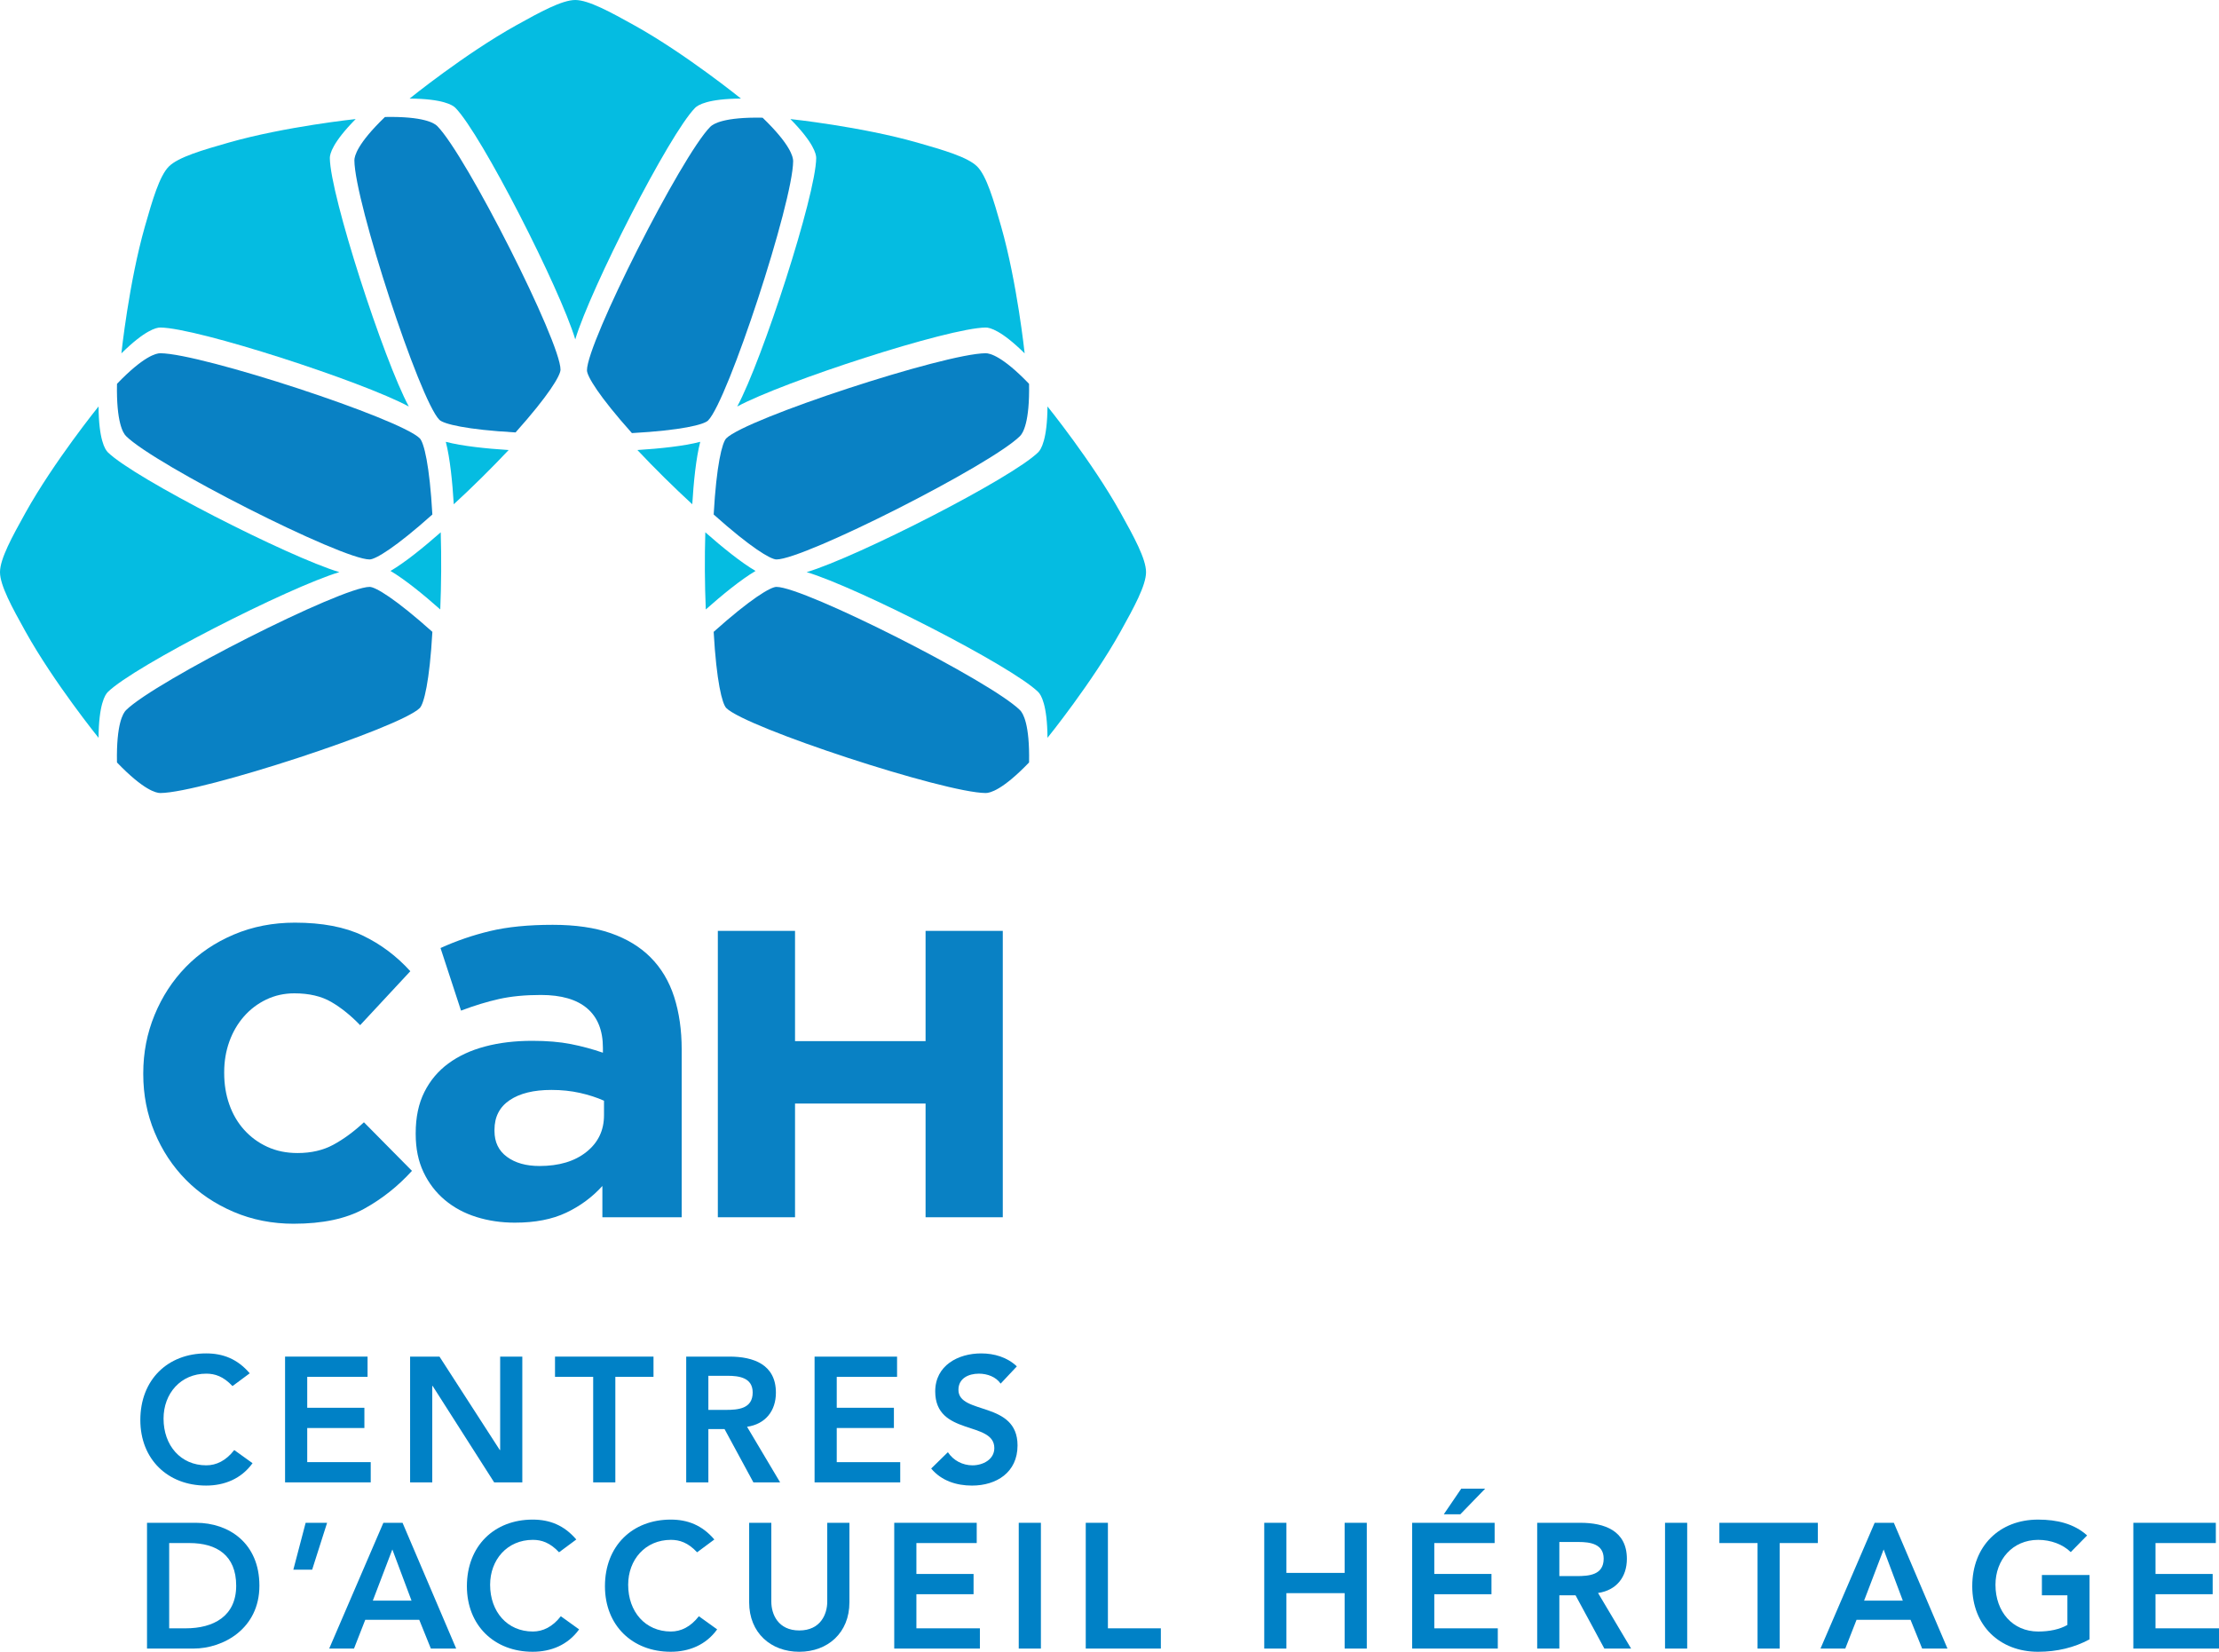 <?xml version="1.0" encoding="UTF-8"?>
<svg id="identité_visuelle" xmlns="http://www.w3.org/2000/svg" version="1.1" viewBox="0 0 774.49 576.451">
  <!-- Generator: Adobe Illustrator 29.2.1, SVG Export Plug-In . SVG Version: 2.1.0 Build 116)  -->
  <defs>
    <style>
      .st0 {
        fill: #05bce1;
      }

      .st1 {
        fill: #0081c6;
      }

      .st2 {
        fill: #0981c4;
      }
    </style>
  </defs>
  <g id="signature">
    <path class="st2" d="M102.536,427.073c-7.529,0-14.529-1.382-20.996-4.141-6.465-2.761-12.021-6.498-16.663-11.203-4.645-4.714-8.288-10.233-10.921-16.575-2.638-6.337-3.956-13.085-3.956-20.242v-.376c0-7.155,1.318-13.934,3.956-20.335,2.633-6.402,6.276-11.989,10.921-16.76,4.642-4.771,10.23-8.537,16.756-11.3,6.528-2.76,13.622-4.142,21.281-4.142,9.537,0,17.446,1.507,23.726,4.519,6.276,3.014,11.798,7.155,16.571,12.429l-17.511,18.83c-3.268-3.389-6.624-6.087-10.075-8.099-3.456-2.006-7.754-3.013-12.899-3.013-3.517,0-6.784.726-9.794,2.167-3.01,1.442-5.619,3.421-7.814,5.928-2.196,2.514-3.889,5.434-5.083,8.757-1.194,3.331-1.787,6.873-1.787,10.643v.374c0,3.893.593,7.533,1.787,10.922,1.194,3.392,2.919,6.342,5.179,8.848,2.26,2.513,4.957,4.494,8.096,5.934,3.136,1.443,6.653,2.163,10.546,2.163,4.768,0,8.944-.971,12.52-2.916,3.581-1.946,7.124-4.549,10.643-7.816l16.761,16.948c-4.899,5.402-10.488,9.822-16.761,13.275-6.28,3.452-14.439,5.18-24.481,5.18Z"/>
    <path class="st2" d="M179.744,426.695c-4.774,0-9.261-.657-13.464-1.975-4.206-1.316-7.882-3.295-11.018-5.934-3.138-2.638-5.619-5.866-7.437-9.696-1.822-3.828-2.732-8.252-2.732-13.278v-.376c0-5.522,1.002-10.292,3.015-14.309,2.005-4.019,4.803-7.345,8.379-9.982,3.578-2.636,7.844-4.613,12.807-5.931,4.956-1.318,10.451-1.978,16.475-1.978,5.145,0,9.635.378,13.462,1.131,3.829.753,7.562,1.761,11.204,3.013v-1.694c0-6.026-1.817-10.611-5.46-13.745-3.642-3.136-9.035-4.71-16.192-4.71-5.525,0-10.391.471-14.597,1.41-4.206.946-8.631,2.292-13.272,4.052l-7.157-21.842c5.523-2.511,11.296-4.492,17.323-5.931,6.027-1.445,13.306-2.168,21.847-2.168,7.904,0,14.655.975,20.239,2.918,5.584,1.949,10.198,4.74,13.839,8.382,3.77,3.764,6.526,8.38,8.29,13.839,1.754,5.463,2.635,11.582,2.635,18.358v58.562h-27.682v-10.92c-3.513,3.892-7.718,7.002-12.615,9.319-4.898,2.323-10.857,3.484-17.887,3.484ZM188.29,406.923c6.815,0,12.267-1.629,16.371-4.895,4.1-3.26,6.151-7.531,6.151-12.804v-5.087c-2.526-1.129-5.333-2.035-8.42-2.728-3.094-.689-6.407-1.035-9.935-1.035-6.184,0-11.04,1.192-14.569,3.577-3.536,2.386-5.299,5.835-5.299,10.354v.378c0,3.892,1.45,6.908,4.351,9.039,2.901,2.137,6.687,3.2,11.351,3.2Z"/>
    <path class="st2" d="M250.544,324.865h26.943v38.48h45.563v-38.48h26.948v99.946h-26.948v-39.687h-45.563v39.687h-26.943v-99.946Z"/>
  </g>
  <g id="symbole">
    <g>
      <path class="st2" d="M134.435,40.825c13.314-.249,17.138,2.115,18.172,3.157,10.091,10.175,43.066,75.337,43.028,85.03-.008,2.041-4.137,8.981-15.683,21.892l-.018.006c-17.292-.967-25.124-2.962-26.572-4.397-6.881-6.83-29.617-76.23-29.669-90.559-.004-1.471,1.034-5.847,10.621-15.083l.121-.046Z"/>
      <path class="st2" d="M266.217,41.123c9.588,9.239,10.621,13.615,10.615,15.082-.059,14.33-22.818,83.724-29.698,90.55-1.45,1.438-9.276,3.426-26.571,4.391l-.017-.009c-11.543-12.911-15.67-19.86-15.68-21.898-.036-9.694,32.96-74.845,43.057-85.014,1.038-1.043,4.864-3.404,18.175-3.155l.119.053Z"/>
      <path class="st0" d="M200.782,0c4.623,0,12.327,4.224,20.695,8.879,17.853,9.931,37.125,25.518,37.125,25.518-11.56.079-15.012,2.248-15.983,3.233-9.067,9.21-36.57,63.191-41.836,80.822-5.267-17.631-32.77-71.612-41.837-80.822-.972-.985-4.422-3.154-15.984-3.233,0,0,19.274-15.587,37.126-25.518,8.367-4.655,16.073-8.879,20.694-8.879"/>
      <path class="st2" d="M40.885,133.894c9.238-9.589,13.613-10.623,15.081-10.617,14.33.059,83.724,22.819,90.55,29.7,1.438,1.449,3.427,9.275,4.391,26.57l-.009.017c-12.911,11.543-19.859,15.67-21.898,15.679-9.694.036-74.845-32.96-85.013-43.055-1.043-1.038-3.404-4.866-3.155-18.175l.053-.119Z"/>
      <path class="st0" d="M177.534,157.055c-7.793-.499-16.264-1.364-21.935-2.866,1.488,5.764,2.316,14.159,2.779,21.792,6.395-5.875,13.111-12.511,19.156-18.926"/>
      <path class="st0" d="M58.931,58.113c3.269-3.269,11.705-5.73,20.913-8.354,19.645-5.603,44.296-8.209,44.296-8.209-8.12,8.23-9.027,12.205-9.018,13.589.101,12.924,18.825,70.541,27.568,86.731-16.191-8.742-73.809-27.465-86.732-27.566-1.384-.01-5.358.896-13.589,9.017,0,0,2.606-24.651,8.208-44.296,2.625-9.209,5.086-17.645,8.354-20.912"/>
      <path class="st2" d="M40.825,266.015c-.249-13.313,2.115-17.137,3.156-18.17,10.175-10.091,75.338-43.067,85.031-43.028,2.04.008,8.981,4.136,21.891,15.683l.007.018c-.967,17.292-2.962,25.123-4.398,26.572-6.83,6.88-76.23,29.615-90.558,29.667-1.471.004-5.848-1.032-15.083-10.621l-.046-.121Z"/>
      <path class="st0" d="M153.827,185.767c-5.863,5.158-12.465,10.536-17.536,13.484,5.127,3.023,11.649,8.374,17.374,13.444.369-8.677.424-18.118.162-26.928"/>
      <path class="st0" d="M0,199.669C0,195.046,4.224,187.34,8.879,178.975c9.931-17.852,25.518-37.126,25.518-37.126.079,11.561,2.248,15.013,3.233,15.985,9.21,9.067,63.191,36.569,80.822,41.835-17.631,5.267-71.612,32.77-80.822,41.837-.985.971-3.154,4.422-3.233,15.984,0,0-15.587-19.274-25.518-37.126C4.223,211.997-.001,204.291 0,199.669"/>
      <path class="st2" d="M359.114,133.894c-9.237-9.589-13.612-10.623-15.08-10.617-14.329.059-83.724,22.819-90.55,29.7-1.438,1.449-3.428,9.275-4.391,26.57l.008.017c12.911,11.543,19.859,15.67,21.898,15.679,9.695.036,74.845-32.96,85.014-43.055,1.042-1.038,3.403-4.866,3.155-18.175l-.055-.119Z"/>
      <path class="st0" d="M222.466,157.055c7.794-.499,16.265-1.364,21.935-2.866-1.488,5.764-2.315,14.159-2.778,21.792-6.395-5.875-13.111-12.511-19.156-18.926"/>
      <path class="st0" d="M341.069,58.113c-3.268-3.269-11.705-5.73-20.913-8.354-19.646-5.603-44.297-8.209-44.297-8.209,8.121,8.23,9.028,12.205,9.018,13.589-.1,12.924-18.824,70.541-27.567,86.731,16.19-8.742,73.809-27.465,86.732-27.566,1.384-.01,5.358.896,13.589,9.017,0,0-2.606-24.651-8.209-44.296-2.624-9.209-5.085-17.645-8.353-20.912"/>
      <path class="st2" d="M359.175,266.015c.248-13.313-2.115-17.137-3.155-18.17-10.176-10.091-75.339-43.067-85.031-43.028-2.04.008-8.981,4.136-21.892,15.683l-.007.018c.967,17.292,2.962,25.123,4.398,26.572,6.829,6.88,76.229,29.615,90.558,29.667,1.472.004,5.848-1.032,15.083-10.621l.046-.121Z"/>
      <path class="st0" d="M246.173,185.767c5.863,5.158,12.465,10.536,17.537,13.484-5.128,3.023-11.65,8.374-17.374,13.444-.369-8.677-.425-18.118-.163-26.928"/>
      <path class="st0" d="M400,199.669c0-4.623-4.225-12.329-8.879-20.695-9.932-17.852-25.519-37.126-25.519-37.126-.078,11.561-2.247,15.013-3.233,15.985-9.209,9.067-63.19,36.569-80.82,41.835,17.63,5.267,71.611,32.77,80.82,41.837.986.971,3.155,4.422,3.233,15.984,0,0,15.587-19.274,25.519-37.126,4.655-8.367,8.88-16.073,8.879-20.694"/>
    </g>
  </g>
  <g>
    <path class="st1" d="M81.147,483.732c-3.192-3.409-6.139-4.339-9.146-4.339-8.962,0-14.917,6.943-14.917,15.684,0,9.361,5.955,16.306,14.917,16.306,3.499,0,6.875-1.612,9.76-5.332l6.384,4.588c-3.929,5.455-9.822,7.812-16.206,7.812-13.382,0-22.958-9.176-22.958-22.877,0-14.073,9.577-23.249,22.958-23.249,5.893,0,10.927,1.922,15.224,6.944l-6.016,4.463Z"/>
    <path class="st1" d="M99.497,473.441h28.79v7.067h-21.056v10.788h19.951v7.067h-19.951v11.903h22.161v7.067h-29.895v-43.894Z"/>
    <path class="st1" d="M143.138,473.441h10.251l21.055,32.61h.123v-32.61h7.734v43.894h-9.822l-21.485-33.664h-.123v33.664h-7.734v-43.894Z"/>
    <path class="st1" d="M207.035,480.509h-13.321v-7.067h34.376v7.067h-13.32v36.826h-7.734v-36.826Z"/>
    <path class="st1" d="M239.504,473.441h15.1c8.35,0,16.207,2.728,16.207,12.585,0,6.324-3.623,10.974-10.068,11.903l11.541,19.405h-9.33l-10.068-18.599h-5.646v18.599h-7.734v-43.894ZM253.254,492.04c4.357,0,9.453-.372,9.453-6.075,0-5.208-4.787-5.828-8.777-5.828h-6.691v11.903h6.016Z"/>
    <path class="st1" d="M284.31,473.441h28.791v7.067h-21.057v10.788h19.951v7.067h-19.951v11.903h22.16v7.067h-29.895v-43.894Z"/>
    <path class="st1" d="M349.252,482.865c-1.656-2.356-4.604-3.472-7.611-3.472-3.56,0-7.121,1.611-7.121,5.642,0,8.803,20.627,3.781,20.627,19.404,0,9.424-7.367,14.012-15.9,14.012-5.402,0-10.682-1.674-14.24-5.952l5.83-5.703c1.904,2.913,5.156,4.588,8.596,4.588,3.559,0,7.611-1.984,7.611-6.014,0-9.61-20.627-4.092-20.627-19.777,0-9.052,7.98-13.268,16.023-13.268,4.541,0,9.084,1.303,12.461,4.526l-5.648,6.014Z"/>
    <path class="st1" d="M51.314,531.441h17.126c11.418,0,22.099,7.067,22.099,21.947,0,15.003-12.584,21.946-23.02,21.946h-16.206v-43.894ZM64.819,568.268c9.699,0,17.618-4.216,17.618-14.879,0-10.664-6.875-14.88-16.329-14.88h-7.06v29.759h5.77Z"/>
    <path class="st1" d="M106.678,531.441h7.489l-5.218,16.367h-6.568l4.297-16.367Z"/>
    <path class="st1" d="M133.808,531.441h6.691l18.723,43.894h-8.84l-4.051-10.043h-18.846l-3.929,10.043h-8.655l18.907-43.894ZM143.63,558.596l-6.691-17.855-6.814,17.855h13.505Z"/>
    <path class="st1" d="M195.128,541.732c-3.192-3.409-6.139-4.339-9.146-4.339-8.962,0-14.917,6.943-14.917,15.684,0,9.361,5.955,16.306,14.917,16.306,3.499,0,6.875-1.612,9.76-5.332l6.385,4.588c-3.93,5.455-9.823,7.812-16.207,7.812-13.382,0-22.958-9.176-22.958-22.877,0-14.073,9.577-23.249,22.958-23.249,5.893,0,10.927,1.922,15.225,6.944l-6.017,4.463Z"/>
    <path class="st1" d="M243.31,541.732c-3.191-3.409-6.139-4.339-9.146-4.339-8.963,0-14.916,6.943-14.916,15.684,0,9.361,5.953,16.306,14.916,16.306,3.498,0,6.875-1.612,9.76-5.332l6.385,4.588c-3.928,5.455-9.822,7.812-16.205,7.812-13.383,0-22.959-9.176-22.959-22.877,0-14.073,9.576-23.249,22.959-23.249,5.893,0,10.926,1.922,15.223,6.944l-6.016,4.463Z"/>
    <path class="st1" d="M296.467,559.216c0,10.602-7.551,17.235-17.496,17.235-9.943,0-17.494-6.634-17.494-17.235v-27.774h7.734v27.526c0,4.34,2.332,10.044,9.76,10.044,7.428,0,9.762-5.704,9.762-10.044v-27.526h7.734v27.774Z"/>
    <path class="st1" d="M312.113,531.441h28.791v7.067h-21.057v10.788h19.951v7.067h-19.951v11.903h22.16v7.067h-29.894v-43.894Z"/>
    <path class="st1" d="M355.57,531.441h7.734v43.894h-7.734v-43.894Z"/>
    <path class="st1" d="M378.957,531.441h7.734v36.826h18.477v7.067h-26.211v-43.894Z"/>
    <path class="st1" d="M441.256,531.441h7.734v17.483h20.32v-17.483h7.734v43.894h-7.734v-19.343h-20.32v19.343h-7.734v-43.894Z"/>
    <path class="st1" d="M492.877,531.441h28.791v7.067h-21.057v10.788h19.951v7.067h-19.951v11.903h22.16v7.067h-29.894v-43.894ZM510.004,519.538h8.35l-8.656,8.928h-5.77l6.076-8.928Z"/>
    <path class="st1" d="M536.518,531.441h15.101c8.348,0,16.205,2.728,16.205,12.585,0,6.324-3.621,10.974-10.066,11.903l11.541,19.405h-9.332l-10.066-18.599h-5.648v18.599h-7.734v-43.894ZM550.268,550.04c4.359,0,9.455-.372,9.455-6.075,0-5.208-4.789-5.828-8.779-5.828h-6.691v11.903h6.016Z"/>
    <path class="st1" d="M581.141,531.441h7.734v43.894h-7.734v-43.894Z"/>
    <path class="st1" d="M613.428,538.509h-13.32v-7.067h34.375v7.067h-13.32v36.826h-7.734v-36.826Z"/>
    <path class="st1" d="M654.307,531.441h6.691l18.723,43.894h-8.84l-4.051-10.043h-18.846l-3.93,10.043h-8.654l18.906-43.894ZM664.129,558.596l-6.691-17.855-6.814,17.855h13.506Z"/>
    <path class="st1" d="M729.314,572.111c-5.279,2.852-11.295,4.34-17.986,4.34-13.383,0-22.959-9.176-22.959-22.877,0-14.073,9.576-23.249,22.959-23.249,6.629,0,12.584,1.426,17.127,5.518l-5.709,5.828c-2.762-2.728-6.998-4.277-11.357-4.277-8.961,0-14.916,6.943-14.916,15.684,0,9.361,5.955,16.306,14.916,16.306,3.93,0,7.49-.744,10.191-2.294v-10.354h-8.9v-7.068h16.635v22.443Z"/>
    <path class="st1" d="M744.596,531.441h28.789v7.067h-21.055v10.788h19.949v7.067h-19.949v11.903h22.16v7.067h-29.894v-43.894Z"/>
  </g>
</svg>
